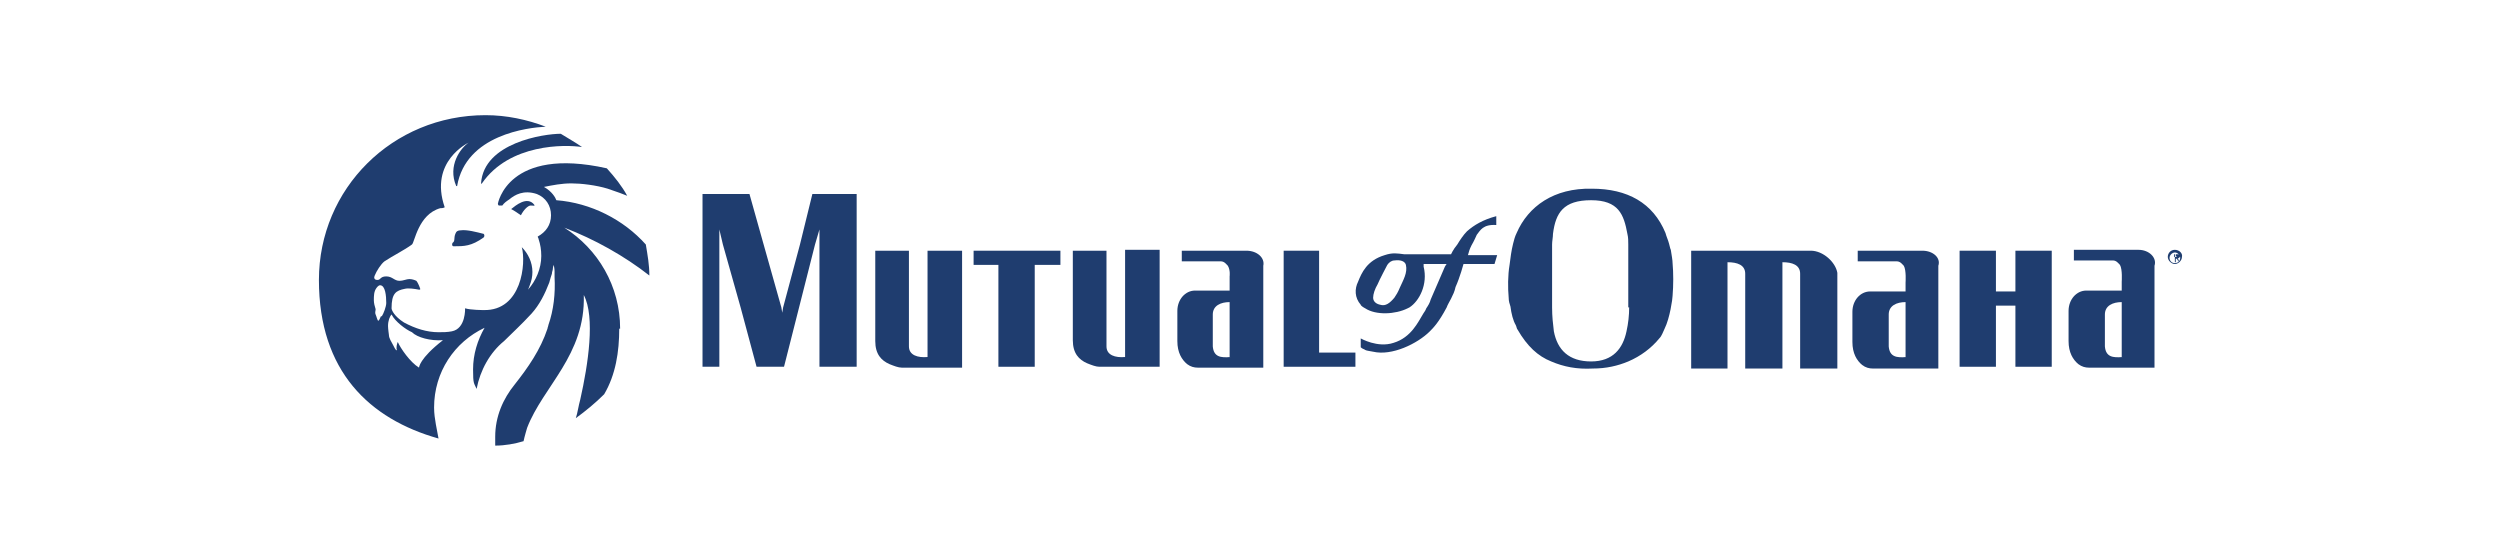 <?xml version="1.0" encoding="UTF-8"?>
<svg id="Capa_1" data-name="Capa 1" xmlns="http://www.w3.org/2000/svg" version="1.1" viewBox="0 0 282.2 63.2">
  <defs>
    <style>
      .cls-1 {
        fill: #1f3d6f;
        stroke-width: 0px;
      }
    </style>
  </defs>
  <g id="moo-text">
    <g id="moo-icon-blue">
      <path class="cls-1" d="M65.7,16.6c-.7-.5-1.6-1-2.4-1.5-1.9,0-8.7,1-9,5.6,0,0,0,.1.1,0,3.1-4.5,9.4-4.4,11.3-4.1Z"/>
      <path class="cls-1" d="M52,26c-.3,0-.5.1-.6.4-.2.5,0,.8-.3,1-.1.1-.1.4.1.4,1.2,0,2,0,3.4-1,.1-.1.1-.3,0-.4-.8-.2-1.9-.5-2.6-.4Z"/>
      <path class="cls-1" d="M59.9,23.2q.1,0,0,0c.4,0,.5.1.4-.1h0c-.8-1-2.1.1-2.6.5h0c.4.2.8.5,1.1.7.3-.6.8-1.1,1.1-1.1Z"/>
      <path class="cls-1" d="M70,37.1c0-4.8-2.5-9-6.3-11.4h0c3.4,1.3,6.8,3.2,9.6,5.4,0-1.2-.2-2.3-.4-3.5-2.5-2.8-6.2-4.7-10.1-5-.1-.3-.5-1-1.4-1.5,1-.2,2-.4,3.1-.4s2.8.2,4.1.6c.9.3,2,.7,2.2.8-.6-1.1-1.4-2.1-2.3-3.1-11.2-2.5-12.3,4-12.3,4q0,.1.1.2h.4c.2-.3.5-.5.8-.7.6-.5,1.6-1.1,3.1-.6,1,.4,1.6,1.3,1.6,2.4s-.6,1.9-1.5,2.4h0c0,.1.1.2.1.3.2.6.3,1.2.3,1.9,0,1.4-.6,2.8-1.5,3.8,0,0,.1-.2.2-.5.2-.5.3-1,.3-1.5,0-1.1-.5-2.1-1.2-2.8.5,1.8,0,7.2-4.3,7.1,0,0-1.5,0-2.1-.2,0,0,.1,2.3-1.5,2.6-.5.1-1,.1-1.5.1-1.3,0-2.6-.4-3.9-1.1-1.1-.7-1.4-1.4-1.4-1.6,0-1.7.5-2,1.5-2.2.4-.1,1.1,0,1.6.1.1,0,.2,0,.1-.2-.1-.3-.3-.7-.4-.8-.2-.1-.5-.2-.8-.2s-.7.2-1.1.2c-.6,0-.8-.5-1.5-.5s-.6.4-1,.4-.4-.3-.3-.5c.2-.5.7-1.3,1.1-1.6.9-.6,2.3-1.3,3.1-1.9.3-.2.7-3.4,3.2-4.1.2,0,.3,0,.5-.1h0c-1.8-5.2,2.7-7.3,2.7-7.3-.9.6-2.4,2.6-1.4,4.9h.1c1-5.8,8-6.6,10-6.7-2.1-.8-4.4-1.3-6.8-1.3-10.5,0-18.8,8.3-18.8,18.6s5.7,15.7,13.5,17.9l-.3-1.6c-.1-.6-.2-1.2-.2-1.9,0-4,2.3-7.4,5.7-9-.8,1.4-1.3,3-1.3,4.7s.1,1.5.4,2.2c.4-2.1,1.5-4.1,3.1-5.4,1-1,1.9-1.8,3.1-3.1.9-1,1.5-2.2,2-3.5.1-.4.2-.7.3-1,0-.2.1-.4.1-.5,0-.2.1-.5.1-.5,0,0,.1.4.1.7v.7c.1,1.8-.1,3.7-.7,5.4,0,.1-.1.3-.1.4-.8,2.4-2.2,4.4-3.7,6.3-1.3,1.6-2.2,3.6-2.2,5.9v1c1.1,0,2.2-.2,3.2-.5.1-.5.4-1.5.4-1.5,1.8-4.7,6.6-8.2,6.4-15h0c1.3,2.5.5,7.8-.4,11.8h0c-.2.7-.3,1.5-.5,2.1,1.1-.8,2.2-1.7,3.2-2.7,1.3-2.2,1.7-4.8,1.7-7.4ZM43,35.7c-.1.2-.2.5-.3.5s-.2-.5-.3-.7,0-.4,0-.6c-.1-.3-.2-.7-.2-1,0-.5,0-1,.3-1.4,0,0,.2-.3.4-.3.6,0,.7,1.2.7,2,0,.4-.3,1.2-.5,1.5ZM50,38.4c-2.7,2.1-2.7,3.1-2.7,3.1h0c-1-.6-2.1-2.2-2.4-2.9-.1.2-.2.7-.1.9,0,0,0,.1-.1,0s-.2-.3-.3-.5c-.2-.4-.5-.8-.5-1.2,0,0-.1-.7-.1-1,0-.6.2-1.1.4-1.3.4.8,1.6,1.7,2.3,2,.6.6,2.1,1,3.5.9h0Z"/>
    </g>
    <g>
      <polygon class="cls-1" points="148.9 34.7 148.9 28.3 144.9 28.3 144.9 34.7 144.9 41.4 153 41.4 153 39.8 148.9 39.8 148.9 34.7"/>
      <polygon class="cls-1" points="109.9 29.9 112.7 29.9 112.7 34.6 112.7 41.4 116.8 41.4 116.8 34.7 116.8 29.9 119.7 29.9 119.7 28.3 109.9 28.3 109.9 29.9"/>
      <path class="cls-1" d="M104.7,34.7v5.6c-1.1.1-2.1-.2-2.1-1.2v-10.8h-3.8v10.2c0,1.5.7,2.2,1.6,2.6.5.2,1,.4,1.4.4h6.8v-13.2h-3.9v6.4h0Z"/>
      <path class="cls-1" d="M140.7,28.3h-7.3v1.2h4.4c.4,0,.6.3.8.5.3.5.2,1.2.2,1.2v1.6h-3.9c-1.1,0-2,1-2,2.3v3.4c0,1.3.5,2.1,1.1,2.6.4.3.8.4,1.2.4h7.4v-11.5c.2-.9-.7-1.7-1.9-1.7ZM138.9,40.3c-1.1.1-1.9,0-2-1.2v-3.6c0-1,.9-1.4,1.9-1.4v6.2h0Z"/>
      <path class="cls-1" d="M127,34.7v5.6c-1.1.1-2.1-.2-2.1-1.2v-10.8h-3.8v10.1c0,1.5.7,2.2,1.6,2.6.5.2,1,.4,1.4.4h6.8v-13.2h-3.9v6.5h0Z"/>
      <path class="cls-1" d="M204.4,28.3h-13.5v13.3h4.1v-12c1.1,0,2,.3,2,1.3v10.7h4.2v-12c1.1,0,2,.3,2,1.3v10.7h4.2v-10.8c-.2-1.2-1.6-2.5-3-2.5Z"/>
      <polygon class="cls-1" points="90.3 27.6 88.4 34.7 88.3 35.3 88.2 34.7 86.2 27.6 84.6 21.9 79.3 21.9 79.3 27.6 79.3 34.7 79.3 41.4 81.2 41.4 81.2 34.7 81.2 27.6 81.2 25.9 81.6 27.6 83.6 34.7 85.4 41.4 88.5 41.4 90.2 34.7 92 27.6 92.5 25.9 92.5 27.6 92.5 34.7 92.5 41.4 96.7 41.4 96.7 34.7 96.7 27.6 96.7 21.9 91.7 21.9 90.3 27.6"/>
      <path class="cls-1" d="M164.5,27.6h0c-.5.6-.7,1.1-.7,1.1h-5.3c-.8-.1-1.3-.2-2.2.1-2,.6-2.6,2-3,3-.4.8-.4,1.8.3,2.6,0,.1.3.3.5.4h0c1.2.8,3.4.7,4.8,0h0c0,0,.2-.1.2-.1,1.1-.7,2.1-2.6,1.6-4.6v-.3h2.6s-.1.1-.2.3c-.3.7-1,2.3-1.6,3.7-.1.4-.3.7-.5,1h0c-.1.3-.3.5-.4.7-.5.8-1.3,2.6-3.3,3.2-1.8.6-3.7-.5-3.7-.5v1c.2.2.4.2.5.3.2.1.4.1.9.2,2.1.5,5-.9,6.4-2.3.4-.4,1-1,1.9-2.7h0c.1-.3.3-.6.5-1s.4-.8.5-1.3c.5-1.1.9-2.6.9-2.6h3.5l.3-1h-3.3c.1-.4.2-.7.4-1.1h0c.3-.5.5-1,.6-1.2.4-.5.7-1.2,2.2-1.1v-1c-1.5.4-2.5,1-3.3,1.7-.4.4-.8,1-1.1,1.5ZM158,32.5c-.2.5-.4.8-.6,1.1-.5.6-1,1-1.6.8-.5-.1-.8-.4-.8-.8s.2-1,.5-1.5c.2-.5,1.1-2.2,1.1-2.2.2-.3.5-.5.8-.5.7-.1,1.2.1,1.3.5.2.9-.3,1.7-.7,2.6Z"/>
      <path class="cls-1" d="M217,28.3h-7.3v1.2h4.4c.4,0,.6.3.8.5.3.5.2,1.9.2,1.9v1h-4c-1.1,0-2,1-2,2.3v3.4c0,1.3.5,2.1,1.1,2.6.4.3.8.4,1.2.4h7.4v-11.6c.3-.9-.6-1.7-1.8-1.7ZM215.2,40.3c-1.1.1-1.9,0-2-1.2v-3.6c0-1,.9-1.4,1.9-1.4v6.2h.1Z"/>
      <path class="cls-1" d="M241.4,28.2h-7.3v1.2h4.4c.4,0,.6.3.8.5.3.5.2,1.9.2,1.9v1h-4c-1.1,0-2,1-2,2.3v3.4c0,1.3.5,2.1,1.1,2.6.4.3.8.4,1.2.4h7.4v-11.5c.3-.9-.6-1.8-1.8-1.8ZM239.6,40.3c-1.1.1-1.9,0-2-1.2v-3.6c0-1,.9-1.4,1.9-1.4v6.2h.1Z"/>
      <path class="cls-1" d="M188.6,28.2c-.1-.2-.1-.4-.2-.7h0c-.1-.4-.3-.8-.4-1.2-1.4-3.4-4.3-5-8.3-5-4.3-.1-7.2,2-8.5,5-.2.4-.3.8-.4,1.2h0c-.2.8-.3,1.6-.4,2.4-.2,1.2-.2,2.6-.1,3.7,0,.4.1.7.2,1h0c.1.8.3,1.6.6,2.1.1.2.1.4.2.5,1.1,1.9,2.3,3,3.8,3.6,1.4.6,2.9.9,4.7.8,1.5,0,2.8-.3,4-.8,1.4-.6,2.6-1.5,3.5-2.6.3-.3.4-.7.6-1.1.6-1.2.9-3.4.9-3.7.1-1.2.1-2.6,0-3.7,0-.3-.1-.9-.2-1.5ZM183.9,34.7c0,.9-.1,1.8-.3,2.7-.4,1.9-1.5,3.4-4,3.4s-3.8-1.3-4.2-3.4c-.1-.8-.2-1.7-.2-2.7h0v-7.1c0-.4.1-.8.1-1.2.3-2.4,1.2-3.8,4.3-3.8s3.7,1.6,4.1,3.8c.1.4.1.8.1,1.2h0v6.1c0,.4,0,.7,0,1h0Z"/>
      <polygon class="cls-1" points="227.5 30 227.5 32.3 227.5 32.9 225.3 32.9 225.3 32.3 225.3 30 225.3 28.3 221.2 28.3 221.2 30 221.2 32.3 221.2 33.4 221.2 37.4 221.2 41 221.2 41.4 225.3 41.4 225.3 41 225.3 37.4 225.3 34.5 227.5 34.5 227.5 37.4 227.5 41 227.5 41.4 231.6 41.4 231.6 41 231.6 37.4 231.6 33.4 231.6 32.3 231.6 30 231.6 28.3 227.5 28.3 227.5 30"/>
      <g>
        <path class="cls-1" d="M245.5,28.2c-.5,0-.8.4-.8.8s.4.8.8.8.8-.4.8-.8c.1-.4-.3-.8-.8-.8h0ZM245.5,29.7c-.4,0-.6-.3-.6-.6s.3-.6.6-.6.6.3.6.6c0,.3-.2.6-.6.6h0Z"/>
        <path class="cls-1" d="M245.7,28.9h0c0,.1-.1.1-.2.1h-.1v-.3h.2q0,.1,0,.2h0ZM246,29.5s-.1-.1-.1-.2c0,0,0-.1-.1-.1h0c.2-.1.3-.2.3-.3s0-.1-.1-.2h-.5v.9h.1v-.4h.1s.1.1.2.3c0,0,0,0,.1,0h0Z"/>
      </g>
    </g>
  </g>
</svg>
